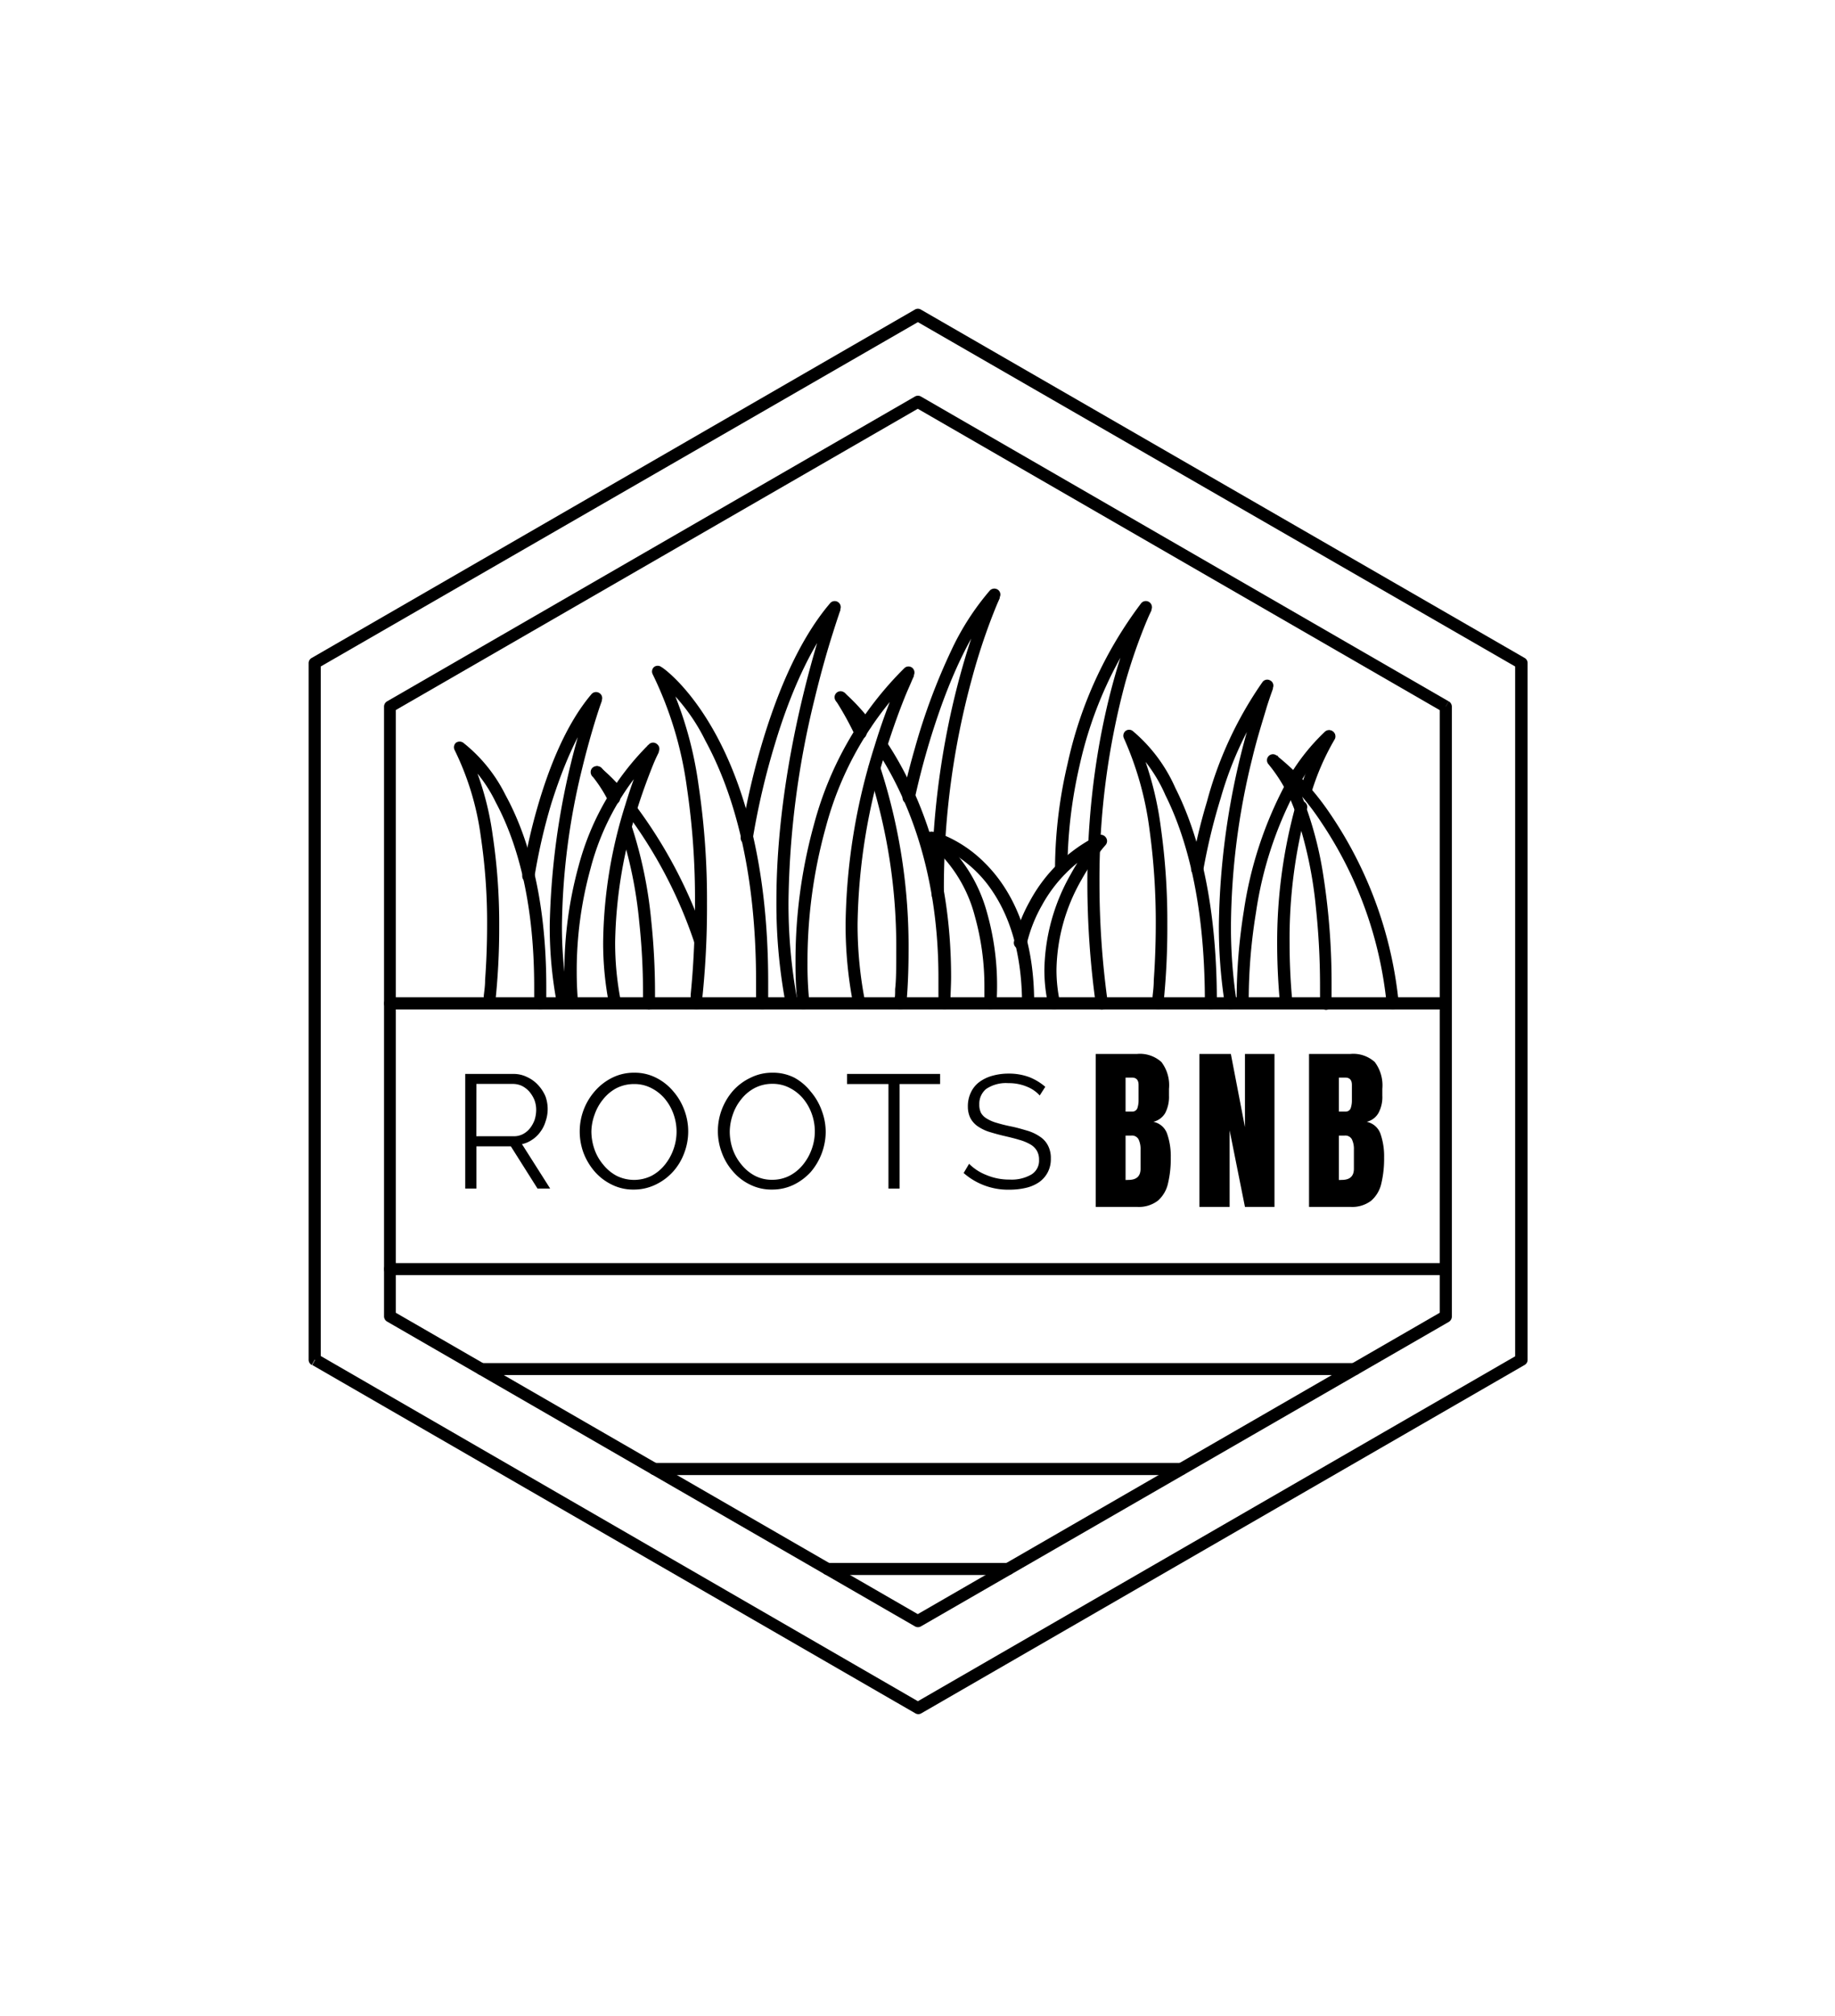 <svg xmlns="http://www.w3.org/2000/svg" id="Layer_1" data-name="Layer 1" viewBox="0 0 165.23 181.5"><title>Logo</title><path d="M41.89,107V96.68h4.35a2.73,2.73,0,0,1,1.24.29,3.09,3.09,0,0,1,1,.74,3.48,3.48,0,0,1,.64,1,3.38,3.38,0,0,1,0,2.26,2.91,2.91,0,0,1-.47.93,2.7,2.7,0,0,1-.73.7A2.53,2.53,0,0,1,47,103l2.54,4H48.4L46,103.2H42.9V107Zm1-4.71h3.39a1.74,1.74,0,0,0,.82-.2,2,2,0,0,0,.63-.53,2.72,2.72,0,0,0,.41-.75,3,3,0,0,0,.14-.89,2.51,2.51,0,0,0-.16-.9,2.85,2.85,0,0,0-.46-.75,2.21,2.21,0,0,0-.66-.51,1.91,1.91,0,0,0-.81-.18H42.9Z"></path><path d="M57.08,107.09a4.29,4.29,0,0,1-2-.45,4.84,4.84,0,0,1-1.54-1.18,5.65,5.65,0,0,1-1-1.68,5.57,5.57,0,0,1-.34-1.93,5.49,5.49,0,0,1,1.39-3.65A5,5,0,0,1,55.17,97a4.35,4.35,0,0,1,1.92-.43,4.25,4.25,0,0,1,2,.46,4.81,4.81,0,0,1,1.52,1.2,5.42,5.42,0,0,1,1,1.68,5.44,5.44,0,0,1,0,3.89,5.18,5.18,0,0,1-1,1.67A5,5,0,0,1,59,106.66,4.43,4.43,0,0,1,57.08,107.09Zm-3.83-5.24a4.93,4.93,0,0,0,.28,1.62,4.28,4.28,0,0,0,.79,1.38,3.86,3.86,0,0,0,1.2,1,3.54,3.54,0,0,0,3.15,0,3.84,3.84,0,0,0,1.2-1,4.67,4.67,0,0,0,.77-1.38,4.68,4.68,0,0,0,0-3.19,4.48,4.48,0,0,0-.79-1.38,3.87,3.87,0,0,0-1.21-.95,3.3,3.3,0,0,0-1.54-.36,3.51,3.51,0,0,0-1.59.37,3.84,3.84,0,0,0-1.2,1,4.43,4.43,0,0,0-.77,1.38A4.67,4.67,0,0,0,53.25,101.85Z"></path><path d="M69.53,107.09a4.32,4.32,0,0,1-2-.45A4.69,4.69,0,0,1,66,105.46a5.25,5.25,0,0,1-1-1.68,5.49,5.49,0,0,1,0-3.91,5.55,5.55,0,0,1,1-1.67A4.93,4.93,0,0,1,67.63,97a4.29,4.29,0,0,1,1.92-.43,4.23,4.23,0,0,1,2,.46A4.81,4.81,0,0,1,73,98.27,5.44,5.44,0,0,1,74,100a5.51,5.51,0,0,1,.35,1.91A5.63,5.63,0,0,1,73,105.51a5.13,5.13,0,0,1-1.54,1.15A4.43,4.43,0,0,1,69.53,107.09Zm-3.82-5.24a4.92,4.92,0,0,0,.27,1.62,4.48,4.48,0,0,0,.79,1.38,3.9,3.9,0,0,0,1.21,1,3.31,3.31,0,0,0,1.55.36,3.39,3.39,0,0,0,1.59-.38,3.84,3.84,0,0,0,1.2-1,4.67,4.67,0,0,0,.77-1.38,4.68,4.68,0,0,0,0-3.19,4.48,4.48,0,0,0-.79-1.38,3.87,3.87,0,0,0-1.21-.95,3.3,3.3,0,0,0-1.54-.36,3.44,3.44,0,0,0-1.58.37,3.76,3.76,0,0,0-1.21,1,4.43,4.43,0,0,0-.77,1.38A4.92,4.92,0,0,0,65.71,101.85Z"></path><path d="M84.65,97.59H81V107H80V97.59H76.27v-.91h8.38Z"></path><path d="M93.62,98.62a3.08,3.08,0,0,0-1.17-.8,4.15,4.15,0,0,0-1.65-.31,3.19,3.19,0,0,0-2,.52,1.73,1.73,0,0,0-.62,1.4,1.6,1.6,0,0,0,.16.77,1.45,1.45,0,0,0,.53.51,3.43,3.43,0,0,0,.9.38c.36.11.79.22,1.29.32s1,.25,1.48.39a4,4,0,0,1,1.12.54,2.09,2.09,0,0,1,.71.8,2.41,2.41,0,0,1,.25,1.17,2.54,2.54,0,0,1-.28,1.23,2.49,2.49,0,0,1-.77.88,3.46,3.46,0,0,1-1.17.51,6.41,6.41,0,0,1-1.49.17,6.06,6.06,0,0,1-4.14-1.5l.49-.83a4.48,4.48,0,0,0,1.53,1,5.27,5.27,0,0,0,2.14.42,3.53,3.53,0,0,0,1.93-.45,1.46,1.46,0,0,0,.7-1.34,1.57,1.57,0,0,0-.2-.81,1.62,1.62,0,0,0-.59-.57,4.31,4.31,0,0,0-1-.41c-.39-.12-.84-.23-1.36-.35s-1-.26-1.42-.39a4,4,0,0,1-1-.51,2.11,2.11,0,0,1-.63-.74,2.34,2.34,0,0,1-.21-1,2.86,2.86,0,0,1,.27-1.27,2.49,2.49,0,0,1,.76-.94,3.58,3.58,0,0,1,1.16-.56,5.37,5.37,0,0,1,1.49-.2,5.24,5.24,0,0,1,1.83.31,5,5,0,0,1,1.46.88Z"></path><path d="M98.66,108.65V94.88h3.73a2.88,2.88,0,0,1,2.19.73,3.45,3.45,0,0,1,.68,2.41v.61a3.15,3.15,0,0,1-.34,1.57,1.71,1.71,0,0,1-1.07.79,1.65,1.65,0,0,1,1.25,1.1,6.16,6.16,0,0,1,.32,2.11,9.59,9.59,0,0,1-.25,2.34,2.9,2.9,0,0,1-.91,1.55,2.82,2.82,0,0,1-1.87.56Zm2.69-8.58h.56a.48.48,0,0,0,.5-.3,2.16,2.16,0,0,0,.11-.71V97.67c0-.44-.2-.66-.59-.66h-.58Zm.27,6.15c.72,0,1.08-.34,1.08-1v-1.73a2,2,0,0,0-.18-.92.67.67,0,0,0-.66-.34h-.51v4Z"></path><path d="M108,108.65V94.88h2.83l1.27,6.59V94.88h2.66v13.77H112.1l-1.38-6.89v6.89Z"></path><path d="M117.87,108.65V94.88h3.73a2.88,2.88,0,0,1,2.19.73,3.5,3.5,0,0,1,.68,2.41v.61a3,3,0,0,1-.35,1.57,1.66,1.66,0,0,1-1.06.79,1.67,1.67,0,0,1,1.25,1.1,6.16,6.16,0,0,1,.32,2.11,9.59,9.59,0,0,1-.25,2.34,2.9,2.9,0,0,1-.91,1.55,2.82,2.82,0,0,1-1.87.56Zm2.69-8.58h.56a.48.48,0,0,0,.5-.3,2.16,2.16,0,0,0,.11-.71V97.67c0-.44-.2-.66-.59-.66h-.58Zm.27,6.15c.72,0,1.08-.34,1.08-1v-1.73a2,2,0,0,0-.18-.92.67.67,0,0,0-.66-.34h-.51v4Z"></path><path d="M28.34,122.41h.54V60L82.65,29,136.43,60V122.1L82.65,153.15l-54-31.21-.27.47h0l-.27.47,54.31,31.36a.52.52,0,0,0,.54,0l54.32-31.36a.52.52,0,0,0,.27-.47V59.7a.52.52,0,0,0-.27-.47L82.92,27.87a.52.52,0,0,0-.54,0L28.07,59.23a.53.53,0,0,0-.28.47v62.71a.53.53,0,0,0,.28.47Z"></path><path d="M130.18,63.61h-.54v54.57l-47,27.13-47-27.13V63.92l47-27.12,47.26,27.28.27-.47h0l.28-.47L82.93,35.7a.54.54,0,0,0-.55,0L34.85,63.14a.55.55,0,0,0-.27.47V118.5a.55.55,0,0,0,.27.47l47.53,27.44a.54.54,0,0,0,.55,0L130.46,119a.57.57,0,0,0,.27-.47V63.61a.57.57,0,0,0-.27-.47Z"></path><path d="M130.18,89.78H35.12a.55.55,0,0,0-.54.55.54.54,0,0,0,.54.54h95.06a.55.55,0,0,0,.55-.54.55.55,0,0,0-.55-.55"></path><path d="M130.18,113.71H35.12a.54.54,0,1,0,0,1.08h95.06a.54.54,0,1,0,0-1.08"></path><path d="M122,122.71H43.35a.54.54,0,1,0,0,1.08H122a.54.54,0,0,0,0-1.08"></path><path d="M106.37,131.7H58.93a.55.55,0,0,0-.54.55.54.54,0,0,0,.54.54h47.44a.55.55,0,0,0,.55-.54.55.55,0,0,0-.55-.55"></path><path d="M90.79,140.7H74.52a.55.55,0,0,0-.54.55.54.54,0,0,0,.54.54H90.79a.54.54,0,0,0,.54-.54.55.55,0,0,0-.54-.55"></path><path d="M44.58,90.39a63,63,0,0,0,.37-7,53.7,53.7,0,0,0-.59-8.22,26.45,26.45,0,0,0-2.46-8.1l-.48.26-.3.45,0,0,0,0h0l0,0,0,0a12.86,12.86,0,0,1,3.52,4.45c1.73,3.22,3.46,8.46,3.46,16.61,0,.48,0,1,0,1.47a.55.55,0,0,0,.53.56.55.55,0,0,0,.56-.53c0-.51,0-1,0-1.5,0-8.43-1.83-13.91-3.68-17.28a13.81,13.81,0,0,0-3.79-4.69.57.57,0,0,0-.67,0,.55.55,0,0,0-.11.66,25.12,25.12,0,0,1,2.35,7.76,52.34,52.34,0,0,1,.57,8c0,2-.09,3.7-.18,4.93,0,.61-.09,1.1-.12,1.43,0,.17,0,.29,0,.38a1.11,1.11,0,0,1,0,.13.54.54,0,0,0,1.08.13Z"></path><path d="M48.15,78.9a1,1,0,0,1,0-.11,51.94,51.94,0,0,1,1.49-6.44c1-3.15,2.42-6.78,4.48-9.19l-.41-.36-.51-.18a67.64,67.64,0,0,0-3.7,20.59,37.13,37.13,0,0,0,.62,7A.54.54,0,0,0,51.2,90a35.7,35.7,0,0,1-.6-6.78,61.72,61.72,0,0,1,1.81-14c.46-1.89.91-3.44,1.25-4.53.17-.54.32-1,.41-1.25s.09-.26.12-.33l0-.08v0a.53.53,0,0,0-.24-.65.54.54,0,0,0-.69.11c-2.38,2.8-3.91,6.86-4.88,10.23a50.67,50.67,0,0,0-1.35,6.07.53.53,0,0,0,.46.61.54.54,0,0,0,.62-.46Z"></path><path d="M52.05,90.26h0c0-.11-.12-1.15-.12-2.78a34.55,34.55,0,0,1,1.25-9.31,22.86,22.86,0,0,1,6-10.44l-.38-.39-.49-.24a42.92,42.92,0,0,0-2,5.34,42.46,42.46,0,0,0-2,12.35,28.67,28.67,0,0,0,.54,5.65.55.55,0,0,0,1.07-.21,27.18,27.18,0,0,1-.53-5.44,41.66,41.66,0,0,1,2-12c.5-1.59,1-2.89,1.36-3.8.18-.45.34-.8.44-1l.13-.27,0-.07v0a.54.54,0,0,0-.17-.67.53.53,0,0,0-.69,0,24.08,24.08,0,0,0-6.35,10.94,35.8,35.8,0,0,0-1.29,9.6A23.91,23.91,0,0,0,51,90.39a.54.54,0,0,0,1.07-.13Z"></path><path d="M53.38,69.91a14.9,14.9,0,0,1,1.8,1.78.54.54,0,0,0,.77,0A.55.55,0,0,0,56,71a16.72,16.72,0,0,0-1.93-1.91.55.55,0,0,0-.77.08.56.56,0,0,0,.09.77Z"></path><path d="M56.36,73.13a41.39,41.39,0,0,1,6.18,11.78.55.55,0,0,0,1-.36,42.94,42.94,0,0,0-6.35-12.09.55.55,0,0,0-.86.67Z"></path><path d="M53.33,69.86h0l.39-.38-.42.35a12.7,12.7,0,0,1,1.48,2.29.54.54,0,1,0,1-.5,13.68,13.68,0,0,0-1.6-2.48l0,0h0a.54.54,0,0,0-.78.76Z"></path><path d="M55.82,74.58A38.77,38.77,0,0,1,57.56,83a60.09,60.09,0,0,1,.34,6.29c0,.33,0,.59,0,.77v.27a.54.54,0,0,0,.52.56.55.55,0,0,0,.56-.53s0-.39,0-1.07a62.15,62.15,0,0,0-.34-6.4,39.26,39.26,0,0,0-1.8-8.64.54.54,0,0,0-.69-.34.55.55,0,0,0-.33.7Z"></path><path d="M63.18,90.39a78.67,78.67,0,0,0,.48-9.07,69.78,69.78,0,0,0-.76-10.64,34,34,0,0,0-3.18-10.45l-.48.25-.3.45.12-.18-.12.18h0l.12-.18-.12.18a17,17,0,0,1,4.57,5.74c2.28,4.19,4.57,11,4.57,21.73,0,.63,0,1.26,0,1.91a.55.55,0,0,0,.53.56.55.55,0,0,0,.56-.53c0-.66,0-1.3,0-1.94,0-10.92-2.36-18-4.75-22.35s-4.81-6-4.87-6a.53.53,0,0,0-.66,0,.54.54,0,0,0-.12.65,33.22,33.22,0,0,1,3.07,10.12,68.42,68.42,0,0,1,.74,10.47c0,2.58-.11,4.82-.23,6.41-.06.8-.12,1.43-.16,1.86,0,.22,0,.39,0,.5a1.06,1.06,0,0,0,0,.17.54.54,0,1,0,1.07.13Z"></path><path d="M67.81,75.48s0,0,0-.15A66.68,66.68,0,0,1,69.77,67c1.23-4.11,3.14-8.83,5.84-12l-.41-.36-.51-.18s-4.78,12.95-4.78,26.66a48.74,48.74,0,0,0,.79,9,.54.54,0,1,0,1.07-.2A47.31,47.31,0,0,1,71,81.09a79.87,79.87,0,0,1,2.36-18.21c.59-2.44,1.18-4.47,1.63-5.88.22-.7.4-1.25.53-1.63.06-.19.11-.33.15-.43l0-.1v0a.54.54,0,0,0-.23-.65.54.54,0,0,0-.69.11c-3.07,3.6-5.05,8.85-6.31,13.22a65.45,65.45,0,0,0-1.74,7.85.53.53,0,0,0,.46.61.54.54,0,0,0,.61-.46Z"></path><path d="M72.88,90.26h0a32.82,32.82,0,0,1-.17-3.63A45.09,45.09,0,0,1,74.35,74.5a29.87,29.87,0,0,1,7.89-13.63l-.38-.39-.49-.23a54.2,54.2,0,0,0-2.62,6.91,55.13,55.13,0,0,0-2.61,16,37.13,37.13,0,0,0,.7,7.3.55.55,0,0,0,1.07-.21,35.64,35.64,0,0,1-.69-7.09,54.1,54.1,0,0,1,2.57-15.65c.64-2.06,1.28-3.76,1.76-4.94.24-.58.44-1,.58-1.35.07-.16.13-.28.16-.36l0-.08v0a.56.56,0,0,0-.17-.68.54.54,0,0,0-.69.05A31,31,0,0,0,73.3,74.2a45.94,45.94,0,0,0-1.67,12.42,36.54,36.54,0,0,0,.17,3.77.54.54,0,0,0,.61.47.53.53,0,0,0,.47-.6Z"></path><path d="M78.87,67.43C81.45,71.33,84.5,78,84.5,88c0,.75,0,1.52,0,2.31a.54.54,0,1,0,1.08,0c0-.81.06-1.59.06-2.36,0-10.17-3.13-17.11-5.81-21.16a.54.54,0,0,0-.75-.15.55.55,0,0,0-.16.75Z"></path><path d="M78.36,64.86a18.45,18.45,0,0,0-2.29-2.47.55.55,0,0,0-.7.84,16.41,16.41,0,0,1,2.14,2.31.55.55,0,0,0,.76.09.54.54,0,0,0,.09-.77Z"></path><path d="M81.61,90.39s.2-1.86.2-4.73A52.18,52.18,0,0,0,79.24,69l-.51.18h.54a.54.54,0,0,0-.54-.54.55.55,0,0,0-.55.54h0a.52.52,0,0,0,0,.18,50.89,50.89,0,0,1,2.52,16.31c0,1.41,0,2.57-.1,3.37,0,.4,0,.71-.07.92s0,.18,0,.24v.07a.53.53,0,0,0,.48.6.55.55,0,0,0,.6-.47Z"></path><path d="M77.93,65.76a29.83,29.83,0,0,0-1.75-3.24l-.07-.09h0a.54.54,0,1,0-.77.75h0l.39-.38-.46.29A28.45,28.45,0,0,1,77,66.22a.55.55,0,0,0,.72.26.54.54,0,0,0,.26-.72Z"></path><path d="M82.39,71.91l0-.13a68,68,0,0,1,2.12-7.52c1.26-3.66,3.11-7.8,5.45-10.38l-.41-.36-.49-.24S83.9,64.18,83.9,80v.59a.55.55,0,0,0,.55.54.55.55,0,0,0,.54-.55V80a71.59,71.59,0,0,1,2.55-19,55.56,55.56,0,0,1,1.75-5.38q.36-.93.57-1.41l.16-.36,0-.09v0a.53.53,0,0,0-.18-.68.56.56,0,0,0-.71.08,23.49,23.49,0,0,0-3.48,5.41,55.38,55.38,0,0,0-3.28,8.82c-.73,2.53-1.09,4.31-1.09,4.32a.54.54,0,0,0,.42.64.54.54,0,0,0,.64-.43Z"></path><path d="M83.74,75.94a6.52,6.52,0,0,1,1.34.51,11,11,0,0,1,4.32,3.84c1.43,2.14,2.6,5.32,2.63,10a.55.55,0,0,0,1.09,0c0-6.53-2.22-10.41-4.46-12.62a11.52,11.52,0,0,0-3.11-2.23A7.49,7.49,0,0,0,84,74.88a.53.53,0,0,0-.64.41.55.55,0,0,0,.41.65Z"></path><path d="M83.61,75.89h0l.24-.49-.33.43a12.67,12.67,0,0,1,4.26,6.66,23.29,23.29,0,0,1,.86,6.3c0,.46,0,.84,0,1.09s0,.22,0,.29v.09a.54.54,0,0,0,1.08.11s.06-.61.06-1.58a24,24,0,0,0-.9-6.61A13.79,13.79,0,0,0,84.19,75a.47.47,0,0,0-.09-.06h0a.55.55,0,0,0-.73.25.54.54,0,0,0,.25.72Z"></path><path d="M92.46,84.94h0a13.09,13.09,0,0,1,1.36-3.44,12.85,12.85,0,0,1,5.62-5.37l-.23-.49-.4-.37a19,19,0,0,0-2.39,3.42,17.92,17.92,0,0,0-2.38,8.6,14.45,14.45,0,0,0,.34,3.15.54.54,0,0,0,.64.42.55.55,0,0,0,.42-.65,13.56,13.56,0,0,1-.31-2.92,16.76,16.76,0,0,1,2.24-8.07,19.59,19.59,0,0,1,1.55-2.37c.21-.28.38-.49.5-.63l.14-.16,0,0h0a.54.54,0,0,0,0-.69.56.56,0,0,0-.68-.17,14,14,0,0,0-6.14,5.91,14.18,14.18,0,0,0-1.44,3.66.54.54,0,0,0,.43.64.54.54,0,0,0,.64-.42Z"></path><path d="M96.12,78.24v0s0-.17,0-.37A42.07,42.07,0,0,1,97.19,69a35.91,35.91,0,0,1,6.44-14l-.43-.34-.48-.24c0,.05-4.81,9.47-4.81,25.07a80.31,80.31,0,0,0,.77,11,.55.55,0,0,0,1.08-.15A78.13,78.13,0,0,1,99,79.44a68,68,0,0,1,2.35-18.08A50.83,50.83,0,0,1,103,56.52c.22-.55.41-1,.53-1.25s.11-.24.15-.31l0-.08h0a.55.55,0,0,0-.92-.58,36.87,36.87,0,0,0-6.63,14.45A42,42,0,0,0,95,77.85v.43a.54.54,0,0,0,.56.52.55.55,0,0,0,.53-.56Z"></path><path d="M104.76,90.39a66.55,66.55,0,0,0,.35-7.18,60.42,60.42,0,0,0-.57-8.61,30.15,30.15,0,0,0-2.4-8.58l-.49.23-.31.45,0,0,0,0h0l0,0,0,0a13.5,13.5,0,0,1,3.6,4.89c1.78,3.56,3.55,9.41,3.55,18.57v.16a.54.54,0,1,0,1.08,0v-.16c0-9.44-1.86-15.51-3.74-19.23A14.15,14.15,0,0,0,102,65.81a.53.53,0,0,0-.66,0,.55.55,0,0,0-.14.65,29.13,29.13,0,0,1,2.31,8.26,61,61,0,0,1,.56,8.46c0,2-.09,3.81-.18,5.06,0,.63-.08,1.13-.11,1.47,0,.17,0,.3,0,.39s0,.13,0,.13a.54.54,0,1,0,1.07.13Z"></path><path d="M108.36,78.37a.66.66,0,0,0,0-.11,54.33,54.33,0,0,1,1.56-6.42,32.29,32.29,0,0,1,4.67-9.77l-.44-.33-.5-.19a67.84,67.84,0,0,0-3.9,21.75,45.34,45.34,0,0,0,.54,7.11.53.53,0,0,0,.62.45.54.54,0,0,0,.45-.62,44.18,44.18,0,0,1-.52-6.94,64.24,64.24,0,0,1,1.91-15c.48-2,1-3.57,1.32-4.68.18-.56.33-1,.43-1.28l.12-.34,0-.08v0a.52.52,0,0,0-.24-.66.53.53,0,0,0-.7.14,34.22,34.22,0,0,0-5,10.76,50.79,50.79,0,0,0-1.42,6,.54.54,0,0,0,.45.62.53.53,0,0,0,.62-.45Z"></path><path d="M116.35,90c-.16-1.79-.23-3.48-.23-5.07a44.9,44.9,0,0,1,1.51-12,.54.54,0,1,0-1-.29A46.26,46.26,0,0,0,115,84.9c0,1.62.07,3.34.23,5.17a.54.54,0,1,0,1.08-.1Z"></path><path d="M119.28,66a23.33,23.33,0,0,0-2.23,5.14.54.54,0,0,0,1,.33,22.35,22.35,0,0,1,2.11-4.88.54.54,0,0,0-.16-.75.54.54,0,0,0-.75.16Z"></path><path d="M112.44,90.32c0-.11,0-.26,0-.44a48.94,48.94,0,0,1,.65-7.71,34,34,0,0,1,3.62-11.09.54.54,0,0,0-.2-.74.55.55,0,0,0-.74.21A35.2,35.2,0,0,0,112,82a51,51,0,0,0-.65,7.88v.45a.55.55,0,0,0,1.09,0Z"></path><path d="M117.06,70.48a18,18,0,0,1,3-3.83v0h0a.54.54,0,0,0-.78-.76h0l.39.38-.38-.39a18.62,18.62,0,0,0-3.23,4.06.53.53,0,0,0,.18.74.54.54,0,0,0,.75-.18Z"></path><path d="M119.9,90.35s0-.67,0-1.77a62.52,62.52,0,0,0-.77-9.93,32.83,32.83,0,0,0-1.46-5.8A15.14,15.14,0,0,0,115,68l-.4.36-.32.44h0A23.31,23.31,0,0,1,119,74.07a35.6,35.6,0,0,1,5.86,16.32.55.55,0,0,0,.6.48.56.56,0,0,0,.48-.61,36.66,36.66,0,0,0-6.17-17A23.43,23.43,0,0,0,114.93,68a.53.53,0,0,0-.71.08.54.54,0,0,0,0,.72,14.1,14.1,0,0,1,2.47,4.46,37.28,37.28,0,0,1,1.8,8.46,66.64,66.64,0,0,1,.37,6.9c0,.54,0,1,0,1.27s0,.26,0,.34v.11a.55.55,0,0,0,.52.57.54.54,0,0,0,.56-.52Z"></path></svg>